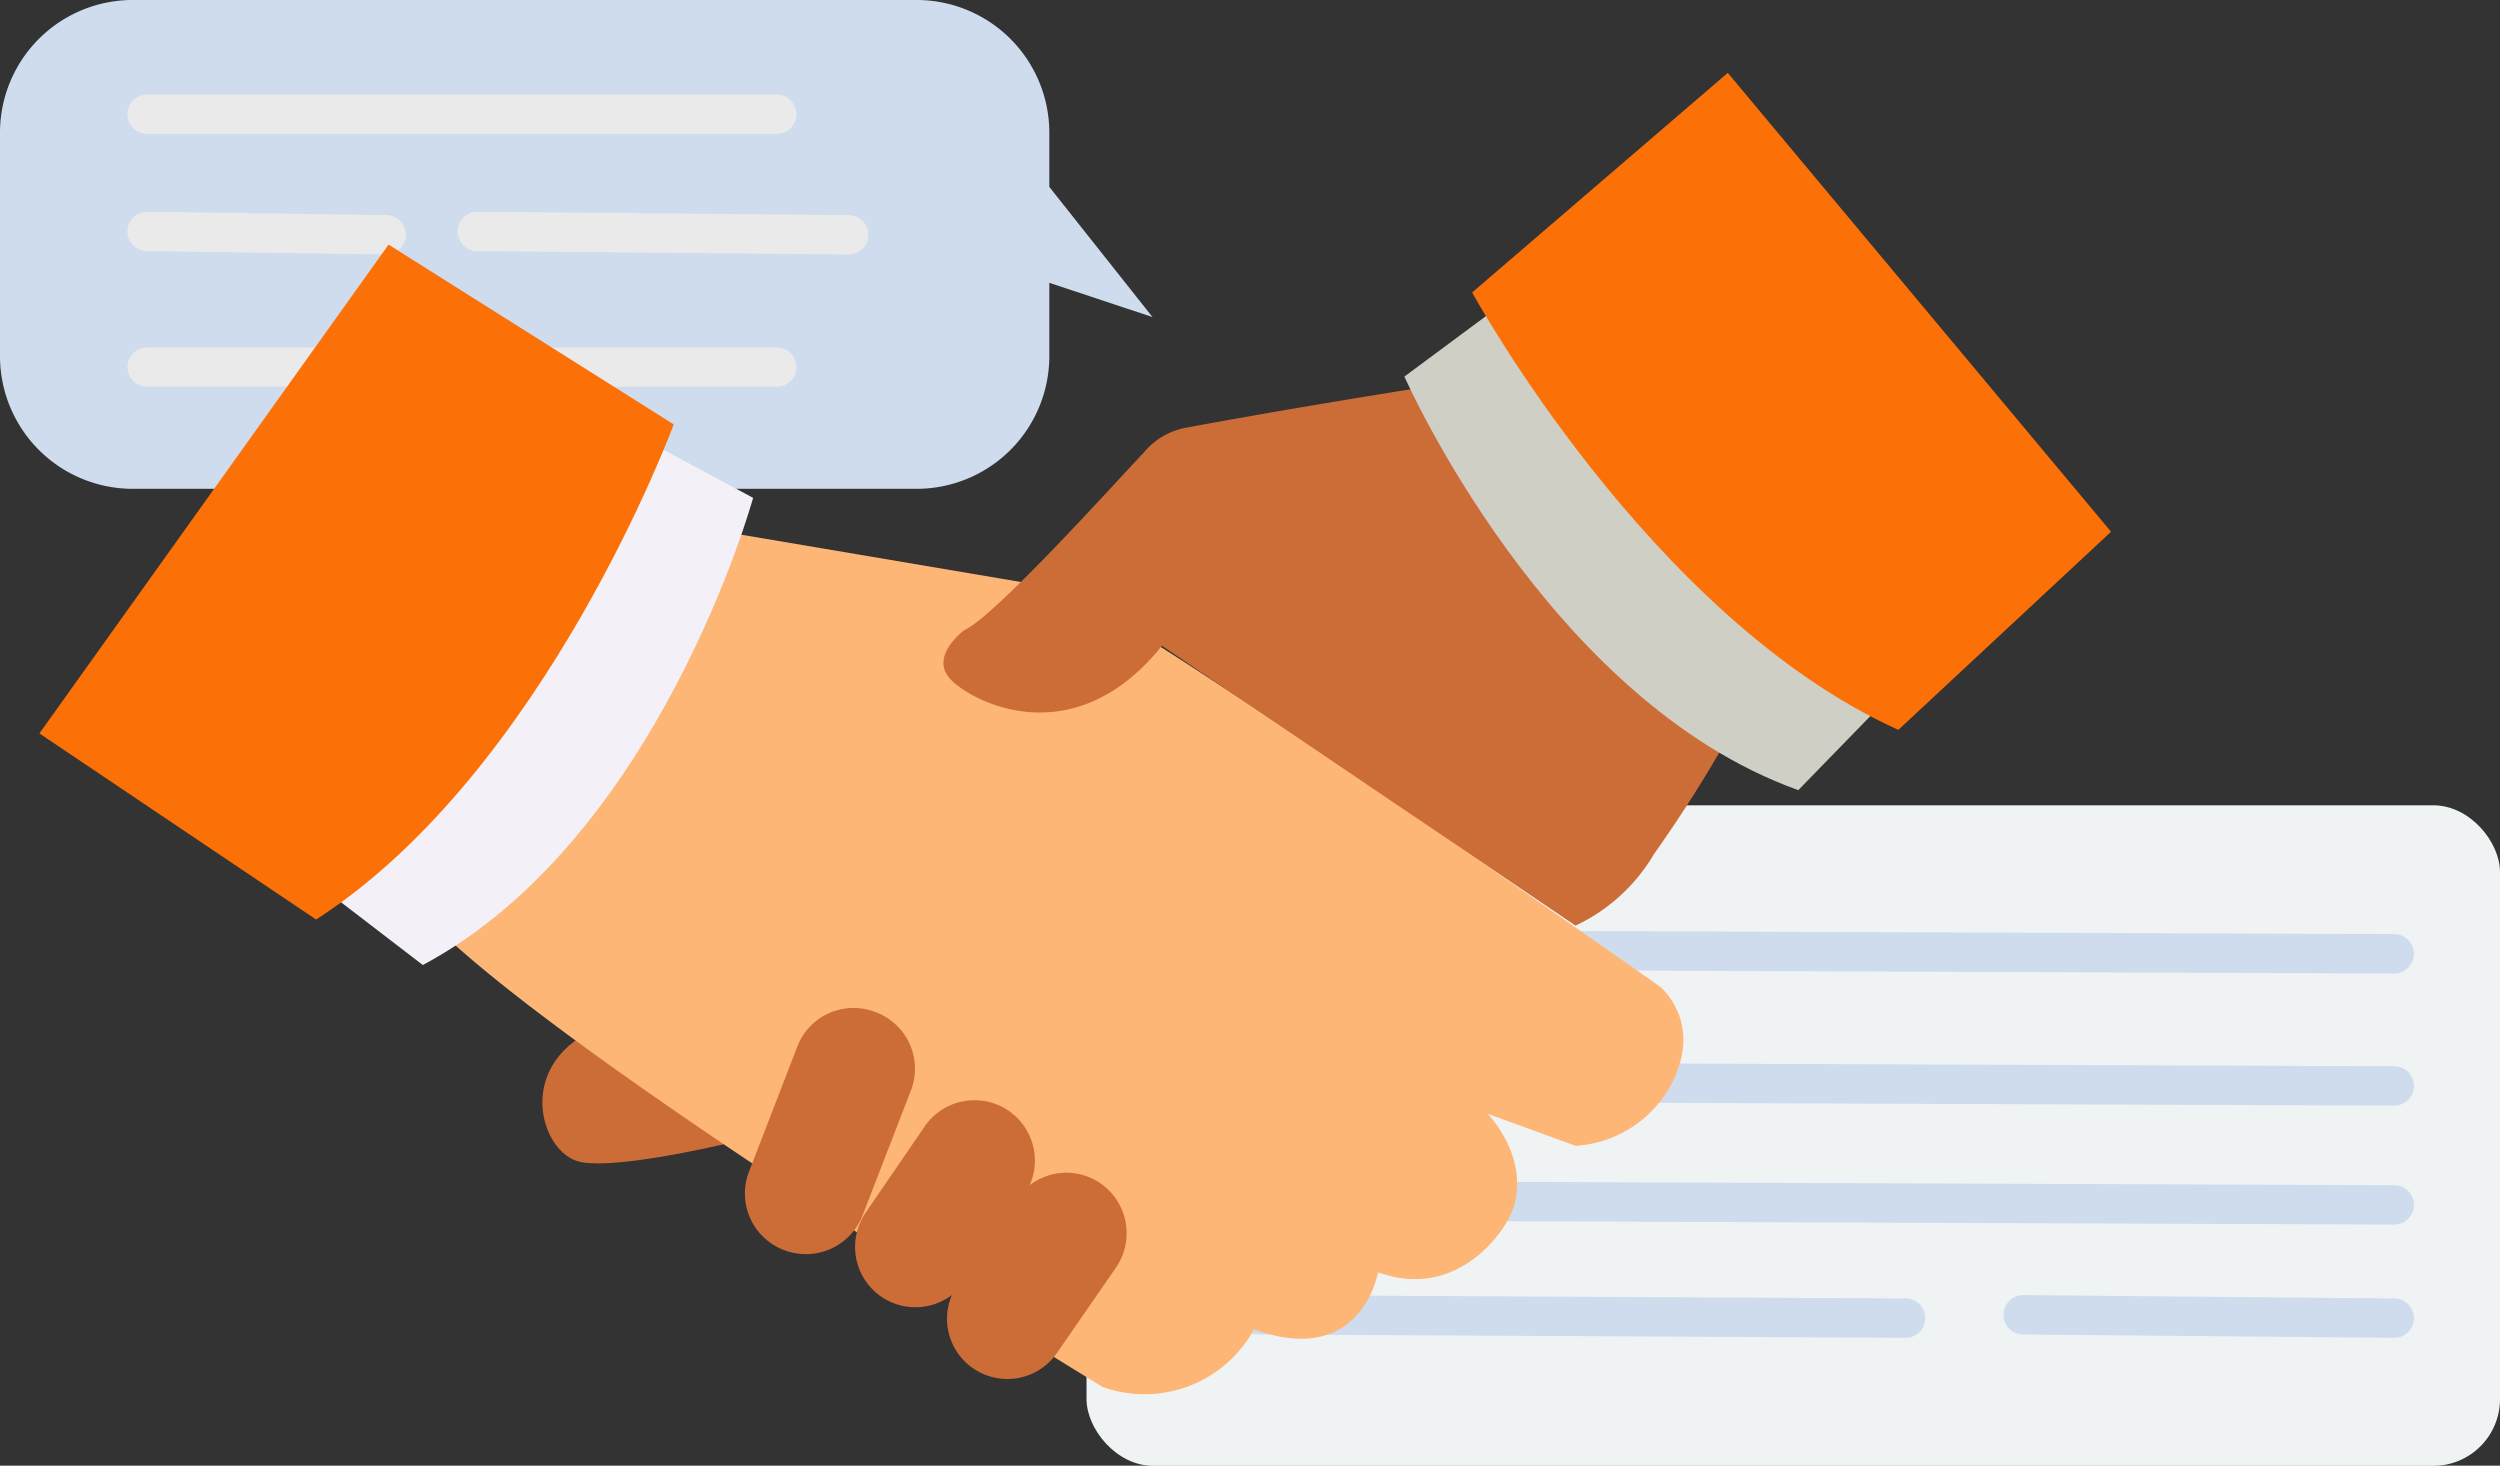 <svg xmlns="http://www.w3.org/2000/svg" viewBox="0 0 126.94 74.42"><rect x="0" y="0" width="126.94" height="74.42" fill="#333333" stroke="none"/><defs><style>.cls-1{fill:#f0f3f4;}.cls-2{fill:#cedced;}.cls-3,.cls-4{fill:none;stroke-linecap:round;stroke-miterlimit:10;stroke-width:2px;}.cls-3{stroke:#eaeaea;}.cls-4{stroke:#cedced;}.cls-5{fill:#cc6d38;}.cls-6{fill:#fdb676;}.cls-7{fill:#f3f1f7;}.cls-8{fill:#fc7008;}.cls-9{fill:#d0cfc6;}</style></defs><g id="Calque_2" data-name="Calque 2"><g id="Calque_1-2" data-name="Calque 1"><rect id="Rectangle_88" data-name="Rectangle 88" class="cls-1" x="55.17" y="40.89" width="71.77" height="33.54" rx="3.39"/><path id="Tracé_178" data-name="Tracé 178" class="cls-2" d="M46.54,24.82H6.75A6.74,6.74,0,0,1,0,18.09V6.75A6.74,6.74,0,0,1,6.73,0H46.54a6.74,6.74,0,0,1,6.74,6.74h0V9.49l5.24,6.61-5.24-1.74v3.69a6.74,6.74,0,0,1-6.71,6.77Z"/><line id="Ligne_2" data-name="Ligne 2" class="cls-3" x1="7.47" y1="5.8" x2="39.44" y2="5.8"/><line id="Ligne_3" data-name="Ligne 3" class="cls-3" x1="7.47" y1="11.75" x2="19.61" y2="11.92"/><line id="Ligne_4" data-name="Ligne 4" class="cls-3" x1="24.24" y1="11.75" x2="43.09" y2="11.92"/><line id="Ligne_5" data-name="Ligne 5" class="cls-4" x1="63.89" y1="66.76" x2="96.76" y2="66.93"/><line id="Ligne_6" data-name="Ligne 6" class="cls-4" x1="102.73" y1="66.76" x2="121.57" y2="66.93"/><line id="Ligne_7" data-name="Ligne 7" class="cls-4" x1="76.63" y1="61.01" x2="121.57" y2="61.18"/><line id="Ligne_8" data-name="Ligne 8" class="cls-4" x1="76.63" y1="54.97" x2="121.57" y2="55.14"/><line id="Ligne_9" data-name="Ligne 9" class="cls-4" x1="76.63" y1="48.26" x2="121.57" y2="48.43"/><line id="Ligne_10" data-name="Ligne 10" class="cls-3" x1="7.47" y1="18.64" x2="39.44" y2="18.64"/><path id="Tracé_179" data-name="Tracé 179" class="cls-5" d="M37.69,57.88S31.53,59.42,29.47,59,26,53.88,30.62,52.08Z"/><path id="Tracé_180" data-name="Tracé 180" class="cls-6" d="M41.78,27.85l11.82,2c2.57.43,30.68,20.24,30.68,20.24s2.48,2,.29,5.46A5.93,5.93,0,0,1,80,58.18l-4.47-1.63s2.1,2.12,1.34,4.7c-.4,1.34-2.92,4.8-6.9,3.35,0,0-.82,4.89-6.3,2.9A6.33,6.33,0,0,1,56,70.43S23.64,50.78,20.38,45L32.2,26.23Z"/><path id="Tracé_181" data-name="Tracé 181" class="cls-7" d="M38.24,25.28S33.48,42.58,21.47,49l-7-5.37,15.47-22.8Z"/><path id="Tracé_182" data-name="Tracé 182" class="cls-8" d="M34.21,21.55S27.7,39.2,16.05,46.69L2,37.24,19.73,12.42Z"/><path id="Tracé_183" data-name="Tracé 183" class="cls-5" d="M43.8,61.71a3.09,3.09,0,0,1-4,1.76h0a3.07,3.07,0,0,1-1.76-4l2.44-6.32a3.06,3.06,0,0,1,4-1.75h0a3.06,3.06,0,0,1,1.76,4Z"/><path id="Tracé_184" data-name="Tracé 184" class="cls-5" d="M49,65.07a3.08,3.08,0,0,1-4.27.76h0a3.08,3.08,0,0,1-.76-4.28l3-4.38a3.07,3.07,0,0,1,4.26-.76h0A3.07,3.07,0,0,1,52,60.68h0Z"/><path id="Tracé_185" data-name="Tracé 185" class="cls-5" d="M53.66,68.71a3.06,3.06,0,0,1-4.26.76h0a3.05,3.05,0,0,1-.76-4.26h0l3-4.35a3.05,3.05,0,0,1,4.26-.76h0a3.08,3.08,0,0,1,.76,4.27Z"/><path id="Tracé_186" data-name="Tracé 186" class="cls-5" d="M60.15,21.73A3.65,3.65,0,0,0,58.06,23c-1.16,1.2-7.5,8.28-9.1,9,0,0-1.83,1.34-.67,2.52S54.57,38.31,59,32.79L80,47a9.15,9.15,0,0,0,4-3.66,67.33,67.33,0,0,0,5.94-10.15L74.32,19.35S67.56,20.36,60.15,21.73Z"/><path id="Tracé_187" data-name="Tracé 187" class="cls-9" d="M71.31,19.12s7.23,16.43,20,21l6.17-6.34L78.89,13.5Z"/><path id="Tracé_188" data-name="Tracé 188" class="cls-8" d="M74.75,14.85s9,16.51,21.64,22.21L107.19,27,87.73,3.7Z"/></g></g></svg>